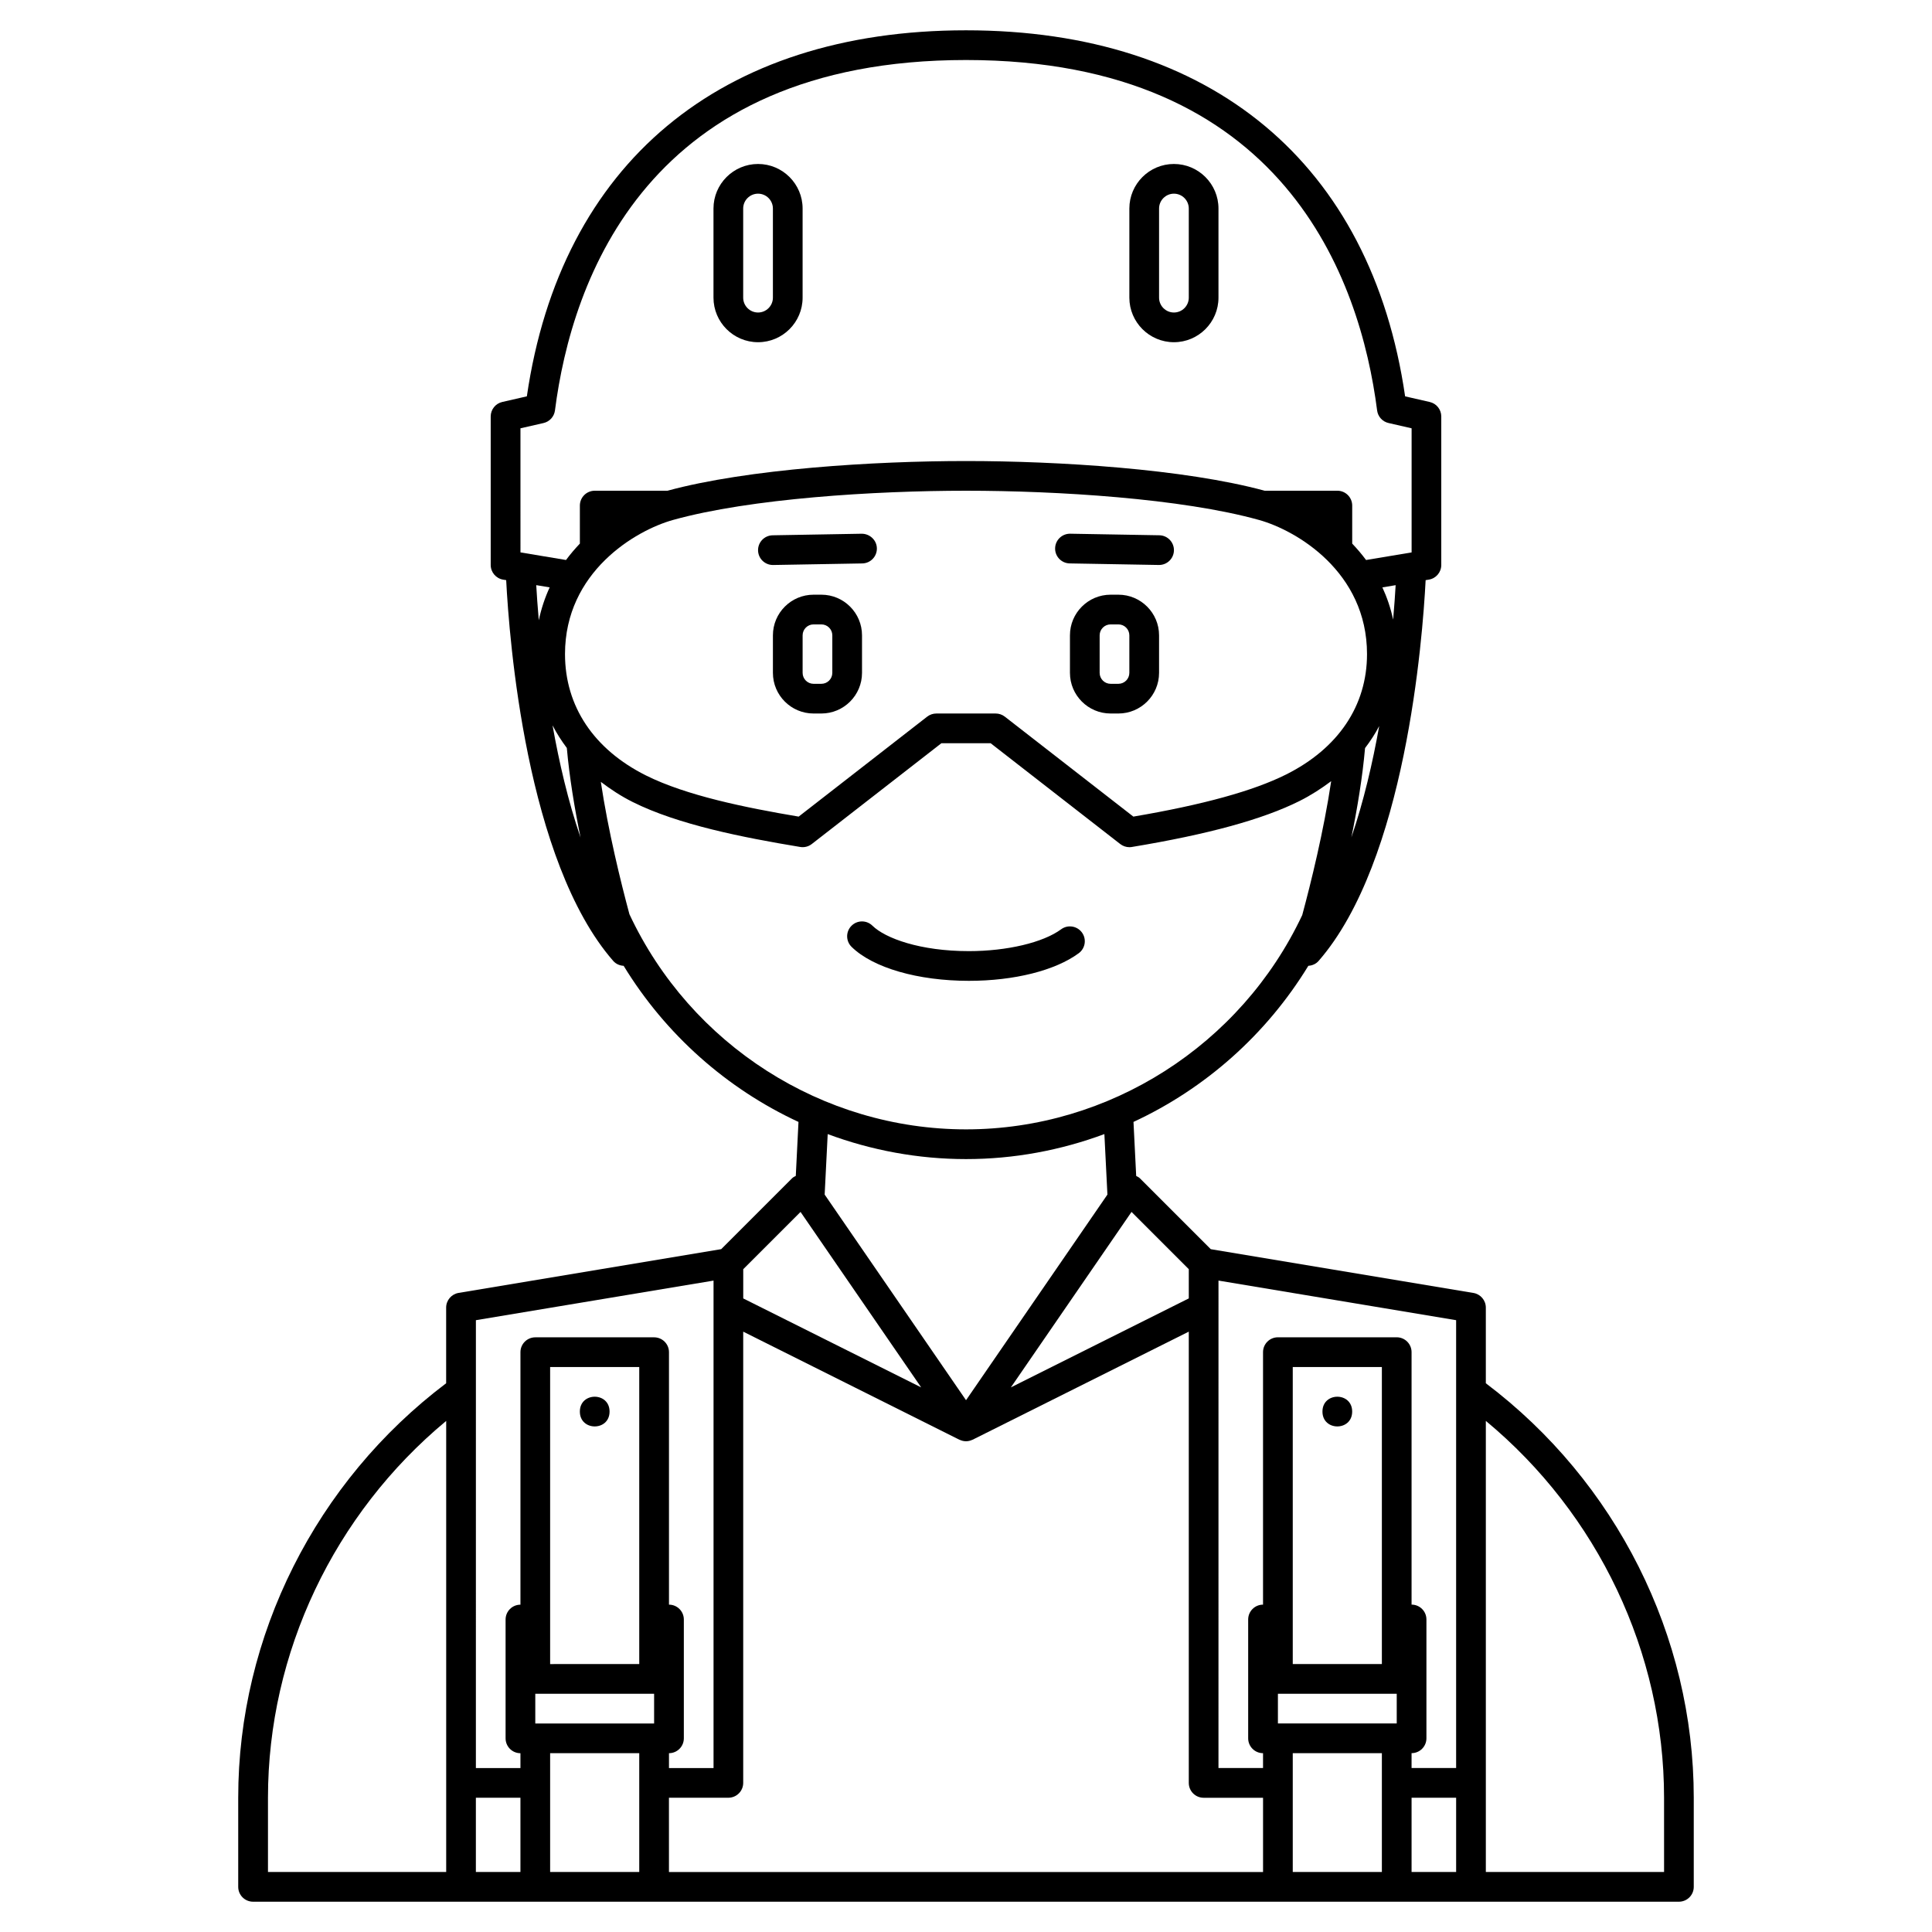 <?xml version="1.0" encoding="UTF-8"?>
<!-- Uploaded to: SVG Repo, www.svgrepo.com, Generator: SVG Repo Mixer Tools -->
<svg fill="#000000" width="800px" height="800px" version="1.1" viewBox="144 144 512 512" xmlns="http://www.w3.org/2000/svg">
 <g>
  <path d="m537.76 510.58v-20.051c0-1.926-1.395-3.566-3.285-3.883l-69.609-11.602-18.785-18.785c-0.281-0.281-0.637-0.441-0.98-0.625l-0.715-14.316c18.965-8.793 35.203-23.129 46.34-41.371 1.023-0.062 2.019-0.48 2.727-1.301 23.035-26.422 27.551-85.23 28.355-100.9l0.859-0.141c1.895-0.312 3.285-1.953 3.285-3.879v-39.359c0-1.836-1.27-3.43-3.059-3.836l-6.523-1.492c-8.996-61.695-51.266-97.008-116.37-97.008s-107.38 35.312-116.38 97.004l-6.523 1.492c-1.785 0.41-3.055 2.004-3.055 3.84v39.359c0 1.926 1.395 3.566 3.285 3.883l0.816 0.133c0.805 15.664 5.297 74.457 28.355 100.9 0.723 0.832 1.734 1.254 2.773 1.309 11.141 18.242 27.371 32.578 46.336 41.371l-0.715 14.305c-0.344 0.18-0.699 0.344-0.98 0.625l-18.785 18.785-69.605 11.598c-1.895 0.324-3.289 1.965-3.289 3.891v20.051c-34.523 26.055-55.105 66.945-55.105 109.84v23.617c0 2.176 1.762 3.938 3.938 3.938h377.86c2.172 0 3.938-1.758 3.938-3.938v-23.617c0-42.902-20.582-83.785-55.105-109.84zm-70.848-27.211 62.977 10.492v118.68h-11.809v-3.938c2.172 0 3.938-1.758 3.938-3.938v-31.488c0-2.176-1.762-3.938-3.938-3.938v-66.906c0-2.176-1.762-3.938-3.938-3.938h-31.488c-2.172 0-3.938 1.758-3.938 3.938v66.914c-2.172 0-3.938 1.758-3.938 3.938v31.488c0 2.176 1.762 3.938 3.938 3.938v3.938h-11.809zm-196.8 137.05h11.809v19.68h-11.809zm47.234-27.551v7.871h-31.488v-7.871zm-27.555-7.871v-78.723h23.617v78.719zm0 23.613h23.617v31.488h-23.617zm31.488 11.809h15.742c2.172 0 3.938-1.758 3.938-3.938v-119.58l57.281 28.637c0.023 0.012 0.051 0.008 0.078 0.02 0.516 0.242 1.074 0.383 1.645 0.391 0.012 0 0.023 0.008 0.039 0.008 0.012 0 0.023-0.008 0.035-0.008 0.57-0.008 1.129-0.141 1.645-0.391 0.023-0.012 0.051-0.008 0.078-0.02l57.281-28.637v119.59c0 2.176 1.762 3.938 3.938 3.938h15.742v19.68l-157.44-0.004zm192.87-27.551v7.871h-31.488v-7.871zm-27.555-7.871v-78.723h23.617v78.719zm0 23.613h23.617v31.488h-23.617zm31.488 11.809h11.809v19.68h-11.809zm-59.039-140.07v7.746l-47.148 23.578 31.973-46.5zm-165.31-163c0-21.809 18.711-32.785 28.609-35.547 20.508-5.715 53.562-7.75 77.664-7.75s57.156 2.035 77.66 7.75c9.898 2.758 28.609 13.734 28.609 35.547 0 13.656-7.617 24.984-21.441 31.902-8.711 4.352-21.965 8.012-40.48 11.16l-34.062-26.488c-0.691-0.539-1.539-0.832-2.414-0.832h-15.742c-0.875 0-1.723 0.293-2.418 0.828l-34.062 26.492c-14.184-2.391-29.805-5.578-40.48-10.914-13.824-6.922-21.441-18.34-21.441-32.148zm212.02 24.902c1.426-1.859 2.684-3.797 3.75-5.836-1.734 9.707-4.109 19.961-7.371 29.504 1.582-7.738 2.949-15.992 3.621-23.668zm7.445-34.043c-0.656-3.066-1.629-5.906-2.852-8.543l3.516-0.586c-0.137 2.406-0.352 5.484-0.664 9.129zm-231.27-50.699 6.117-1.398c1.609-0.367 2.812-1.699 3.027-3.332 4.449-34.691 24.523-92.871 108.94-92.871 84.41 0 104.48 58.184 108.94 92.867 0.207 1.637 1.418 2.969 3.027 3.332l6.113 1.402v32.891l-12.07 2.012c-1.148-1.555-2.387-2.996-3.672-4.348v-10.078c0-2.172-1.762-3.938-3.938-3.938h-19.27c-21.305-5.789-54.75-7.867-79.129-7.867s-57.824 2.078-79.129 7.871h-19.273c-2.172 0-3.938 1.762-3.938 3.938v10.07c-1.285 1.355-2.523 2.793-3.672 4.348l-12.07-2.012zm7.742 42.156c-1.238 2.68-2.223 5.59-2.883 8.723-0.324-3.723-0.539-6.871-0.676-9.316zm0.762 36.559c1.074 2.094 2.352 4.086 3.785 6 0.676 7.699 2.051 15.977 3.637 23.734-3.301-9.621-5.684-19.957-7.422-29.734zm20.379 50.074c-2.285-8.492-5.629-22.043-7.586-35.094 2.578 1.957 5.336 3.785 8.43 5.332 12.043 6.019 29.211 9.406 44.414 11.922 1.094 0.18 2.191-0.102 3.059-0.777l34.359-26.719h13.039l34.359 26.727c0.699 0.539 1.551 0.828 2.418 0.828 0.211 0 0.43-0.016 0.645-0.055 20.195-3.344 34.723-7.324 44.414-12.172 3.098-1.551 5.844-3.348 8.414-5.266-1.973 13.215-5.371 26.969-7.672 35.488-16.242 34.504-51.172 56.785-89.094 56.785-38.027 0-73-22.367-89.199-57zm89.199 64.875c12.703 0 25.09-2.328 36.664-6.629l0.805 16.035-37.469 54.492-37.465-54.492 0.805-16.031c11.566 4.297 23.953 6.625 36.66 6.625zm-43.859 14.004 31.973 46.5-47.156-23.578v-7.746zm-86.031 28.688 62.977-10.492v129.18h-11.809v-3.938c2.172 0 3.938-1.758 3.938-3.938v-31.488c0-2.176-1.762-3.938-3.938-3.938v-66.906c0-2.176-1.762-3.938-3.938-3.938h-31.488c-2.172 0-3.938 1.758-3.938 3.938v66.914c-2.172 0-3.938 1.758-3.938 3.938v31.488c0 2.176 1.762 3.938 3.938 3.938v3.938h-11.809zm-55.102 126.55c0-38.441 17.523-75.203 47.23-99.855v119.54l-47.23-0.004zm369.98 19.68h-47.234v-119.54c29.711 24.652 47.23 61.414 47.23 99.855z"/>
  <path d="m429.88 396.61c1.75-1.289 2.125-3.754 0.836-5.504-1.297-1.746-3.754-2.125-5.504-0.836-4.769 3.519-14.359 5.789-24.438 5.789-12.918 0-22.152-3.391-25.578-6.746-1.555-1.523-4.043-1.5-5.566 0.055-1.523 1.551-1.5 4.043 0.055 5.566 5.66 5.551 17.574 8.996 31.09 8.996 12.004 0 22.887-2.734 29.105-7.32z"/>
  <path d="m361.67 301.6h-2.07c-5.938 0-10.77 4.832-10.77 10.773v9.941c0 5.941 4.832 10.773 10.77 10.773h2.07c5.941 0 10.773-4.832 10.773-10.773v-9.941c0-5.941-4.832-10.773-10.773-10.773zm2.902 20.715c0 1.598-1.301 2.902-2.902 2.902h-2.07c-1.598 0-2.898-1.305-2.898-2.902v-9.941c0-1.598 1.301-2.902 2.898-2.902h2.07c1.602 0 2.902 1.305 2.902 2.902z"/>
  <path d="m440.39 301.6h-2.07c-5.941 0-10.773 4.832-10.773 10.773v9.941c0 5.941 4.832 10.773 10.773 10.773h2.07c5.938 0 10.773-4.832 10.773-10.773v-9.941c0-5.941-4.836-10.773-10.773-10.773zm2.898 20.715c0 1.598-1.301 2.902-2.898 2.902h-2.07c-1.598 0-2.902-1.305-2.902-2.902v-9.941c0-1.598 1.305-2.902 2.902-2.902h2.07c1.598 0 2.898 1.305 2.898 2.902z"/>
  <path d="m348.83 293.73h0.07l23.617-0.414c2.172-0.039 3.906-1.832 3.863-4.008-0.039-2.176-1.879-3.859-4.008-3.863l-23.617 0.414c-2.172 0.039-3.902 1.828-3.863 4.004 0.039 2.152 1.793 3.867 3.938 3.867z"/>
  <path d="m427.48 293.31 23.617 0.414h0.07c2.141 0 3.898-1.715 3.938-3.863 0.039-2.172-1.691-3.969-3.863-4.008l-23.617-0.414h-0.07c-2.141 0-3.898 1.715-3.938 3.863-0.043 2.176 1.691 3.969 3.863 4.008z"/>
  <path d="m344.89 234.69c6.512 0 11.809-5.297 11.809-11.809v-23.617c0-6.512-5.297-11.809-11.809-11.809s-11.809 5.297-11.809 11.809v23.617c0 6.508 5.297 11.809 11.809 11.809zm-3.938-35.426c0-2.168 1.766-3.938 3.938-3.938 2.168 0 3.938 1.766 3.938 3.938v23.617c0 2.168-1.766 3.938-3.938 3.938-2.168 0-3.938-1.766-3.938-3.938z"/>
  <path d="m455.1 234.69c6.512 0 11.809-5.297 11.809-11.809v-23.617c0-6.512-5.297-11.809-11.809-11.809-6.512 0-11.809 5.297-11.809 11.809v23.617c0 6.508 5.301 11.809 11.809 11.809zm-3.934-35.426c0-2.168 1.766-3.938 3.938-3.938 2.168 0 3.938 1.766 3.938 3.938v23.617c0 2.168-1.766 3.938-3.938 3.938-2.168 0-3.938-1.766-3.938-3.938z"/>
  <path d="m305.54 518.08c0 5.25-7.871 5.25-7.871 0 0-5.246 7.871-5.246 7.871 0"/>
  <path d="m502.34 518.08c0 5.25-7.875 5.25-7.875 0 0-5.246 7.875-5.246 7.875 0"/>
 </g>
</svg>